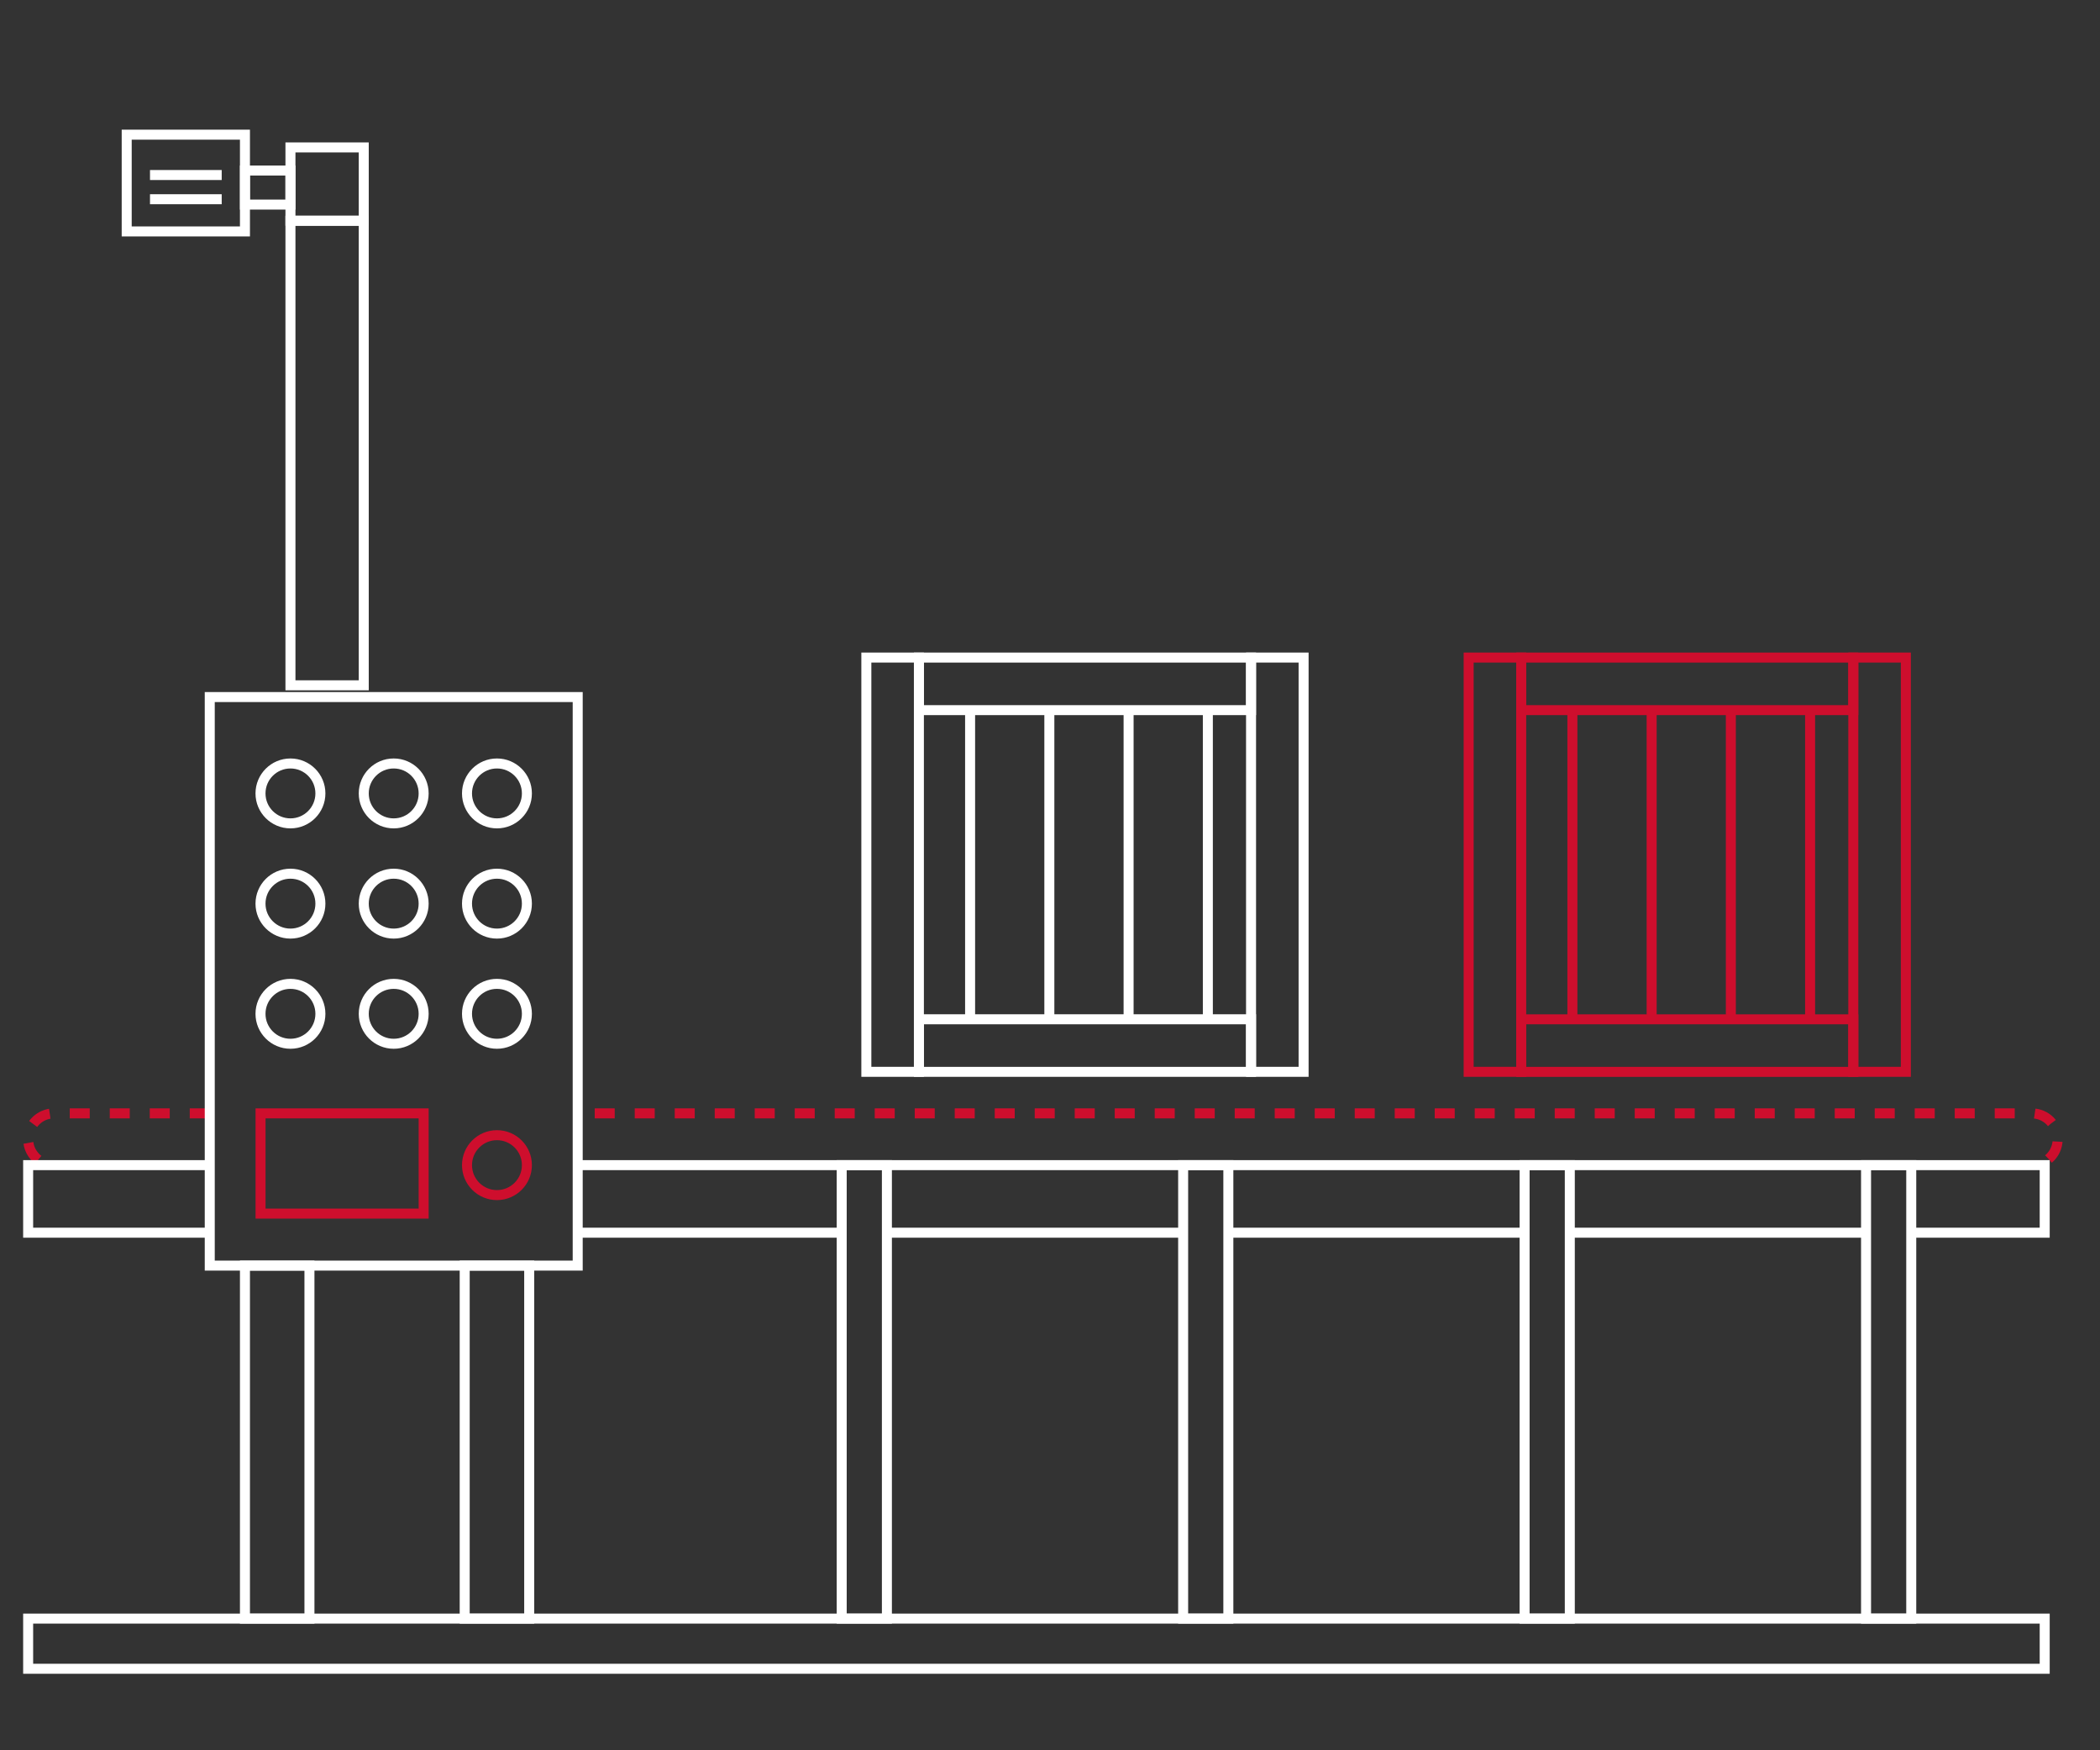 <?xml version="1.0" encoding="utf-8"?>
<!-- Generator: Adobe Illustrator 23.0.3, SVG Export Plug-In . SVG Version: 6.00 Build 0)  -->
<!DOCTYPE svg PUBLIC "-//W3C//DTD SVG 1.1//EN" "http://www.w3.org/Graphics/SVG/1.1/DTD/svg11.dtd">
<svg version="1.1" id="Capa_1" xmlns:x="http://ns.adobe.com/Extensibility/1.0/" xmlns:i="http://ns.adobe.com/AdobeIllustrator/10.0/" xmlns:graph="http://ns.adobe.com/Graphs/1.0/"
	 xmlns="http://www.w3.org/2000/svg" xmlns:xlink="http://www.w3.org/1999/xlink" x="0px" y="0px" width="420px" height="350px"
	 viewBox="0 0 420 350" style="enable-background:new 0 0 420 350;" xml:space="preserve">
<rect x="0" y="0" width="420" height="350" fill="#333333" stroke="none"/>
<style type="text/css">
	.st0{fill:none;stroke:#CE0E2D;stroke-width:2;stroke-miterlimit:10;}
	.st1{fill:none;stroke:#FFFFFF;stroke-width:2;stroke-miterlimit:10;}
	.st2{fill:none;stroke:#CE0E2D;stroke-width:2;stroke-miterlimit:10;stroke-dasharray:4;}
</style>
<g>
	<rect x="293.73" y="131.49" class="st0" width="10.51" height="82.84"/>
	<rect x="370.66" y="131.49" class="st0" width="10.51" height="82.84"/>
	
		<rect x="332.2" y="103.54" transform="matrix(-1.836970e-16 1 -1 -1.836970e-16 474.202 -200.703)" class="st0" width="10.51" height="66.42"/>
	
		<rect x="332.2" y="175.87" transform="matrix(-1.836970e-16 1 -1 -1.836970e-16 546.534 -128.372)" class="st0" width="10.51" height="66.42"/>
	<line class="st0" x1="314.48" y1="142.01" x2="314.48" y2="203.82"/>
	<line class="st0" x1="330.33" y1="142.01" x2="330.33" y2="203.82"/>
	<line class="st0" x1="346.17" y1="142.01" x2="346.17" y2="203.82"/>
	<line class="st0" x1="362.02" y1="142.01" x2="362.02" y2="203.82"/>
</g>
<g>
	<rect x="173.27" y="131.49" class="st1" width="10.51" height="82.84"/>
	<rect x="250.21" y="131.49" class="st1" width="10.51" height="82.84"/>
	
		<rect x="211.74" y="103.54" transform="matrix(-1.836970e-16 1 -1 -1.836970e-16 353.746 -80.247)" class="st1" width="10.51" height="66.42"/>
	
		<rect x="211.74" y="175.87" transform="matrix(-1.836970e-16 1 -1 -1.836970e-16 426.077 -7.915)" class="st1" width="10.51" height="66.42"/>
	<line class="st1" x1="194.02" y1="142.01" x2="194.02" y2="203.82"/>
	<line class="st1" x1="209.87" y1="142.01" x2="209.87" y2="203.82"/>
	<line class="st1" x1="225.72" y1="142.01" x2="225.72" y2="203.82"/>
	<line class="st1" x1="241.57" y1="142.01" x2="241.57" y2="203.82"/>
</g>
<path class="st2" d="M41.95,222.64H10.81c-2.86,0-5.18,2.32-5.18,5.18v0c0,1.72,0.84,3.24,2.13,4.18"/>
<path class="st2" d="M409.72,231.75c1.11-0.95,1.81-2.36,1.81-3.93v0c0-2.86-2.32-5.18-5.18-5.18H115.53"/>
<polyline class="st1" points="41.95,246.5 5.63,246.5 5.63,232.99 41.95,232.99 "/>
<line class="st1" x1="168.34" y1="246.5" x2="115.53" y2="246.5"/>
<polyline class="st1" points="177.38,246.5 177.38,323.67 168.34,323.67 168.34,232.99 177.38,232.99 177.38,246.5 "/>
<rect x="236.63" y="232.99" class="st1" width="9.04" height="90.68"/>
<rect x="304.92" y="232.99" class="st1" width="9.04" height="90.68"/>
<rect x="373.21" y="232.99" class="st1" width="9.04" height="90.68"/>
<line class="st1" x1="236.63" y1="246.5" x2="177.38" y2="246.5"/>
<line class="st1" x1="304.92" y1="246.5" x2="245.67" y2="246.5"/>
<line class="st1" x1="373.21" y1="246.5" x2="313.96" y2="246.5"/>
<polyline class="st1" points="115.53,232.99 408.94,232.99 408.94,246.5 382.25,246.5 "/>
<rect x="41.95" y="139.39" class="st1" width="73.59" height="113.69"/>
<g>
	<circle class="st1" cx="58.09" cy="158.66" r="5.99"/>
	<circle class="st1" cx="78.74" cy="158.66" r="5.99"/>
	<circle class="st1" cx="99.39" cy="158.66" r="5.99"/>
</g>
<g>
	<circle class="st1" cx="58.09" cy="180.7" r="5.99"/>
	<circle class="st1" cx="78.74" cy="180.7" r="5.99"/>
	<circle class="st1" cx="99.39" cy="180.7" r="5.99"/>
</g>
<g>
	<circle class="st1" cx="58.09" cy="202.73" r="5.99"/>
	<circle class="st1" cx="78.74" cy="202.73" r="5.99"/>
	<circle class="st1" cx="99.39" cy="202.73" r="5.99"/>
</g>
<g>
	<circle class="st0" cx="99.39" cy="232.99" r="5.99"/>
</g>
<rect x="52.11" y="222.64" class="st0" width="32.62" height="20.04"/>
<rect x="48.99" y="253.08" class="st1" width="12.9" height="70.59"/>
<rect x="92.94" y="253.08" class="st1" width="12.9" height="70.59"/>
<rect x="5.63" y="323.67" class="st1" width="403.31" height="10.03"/>
<rect x="58.09" y="44.14" class="st1" width="14.66" height="92.9"/>
<rect x="58.09" y="29.48" class="st1" width="14.66" height="14.66"/>
<rect x="48.99" y="34.1" class="st1" width="9.1" height="6.81"/>
<rect x="25.34" y="26.93" class="st1" width="23.65" height="19.35"/>
<line class="st1" x1="30" y1="35" x2="44.34" y2="35"/>
<line class="st1" x1="30" y1="39.84" x2="44.34" y2="39.84"/>
</svg>
